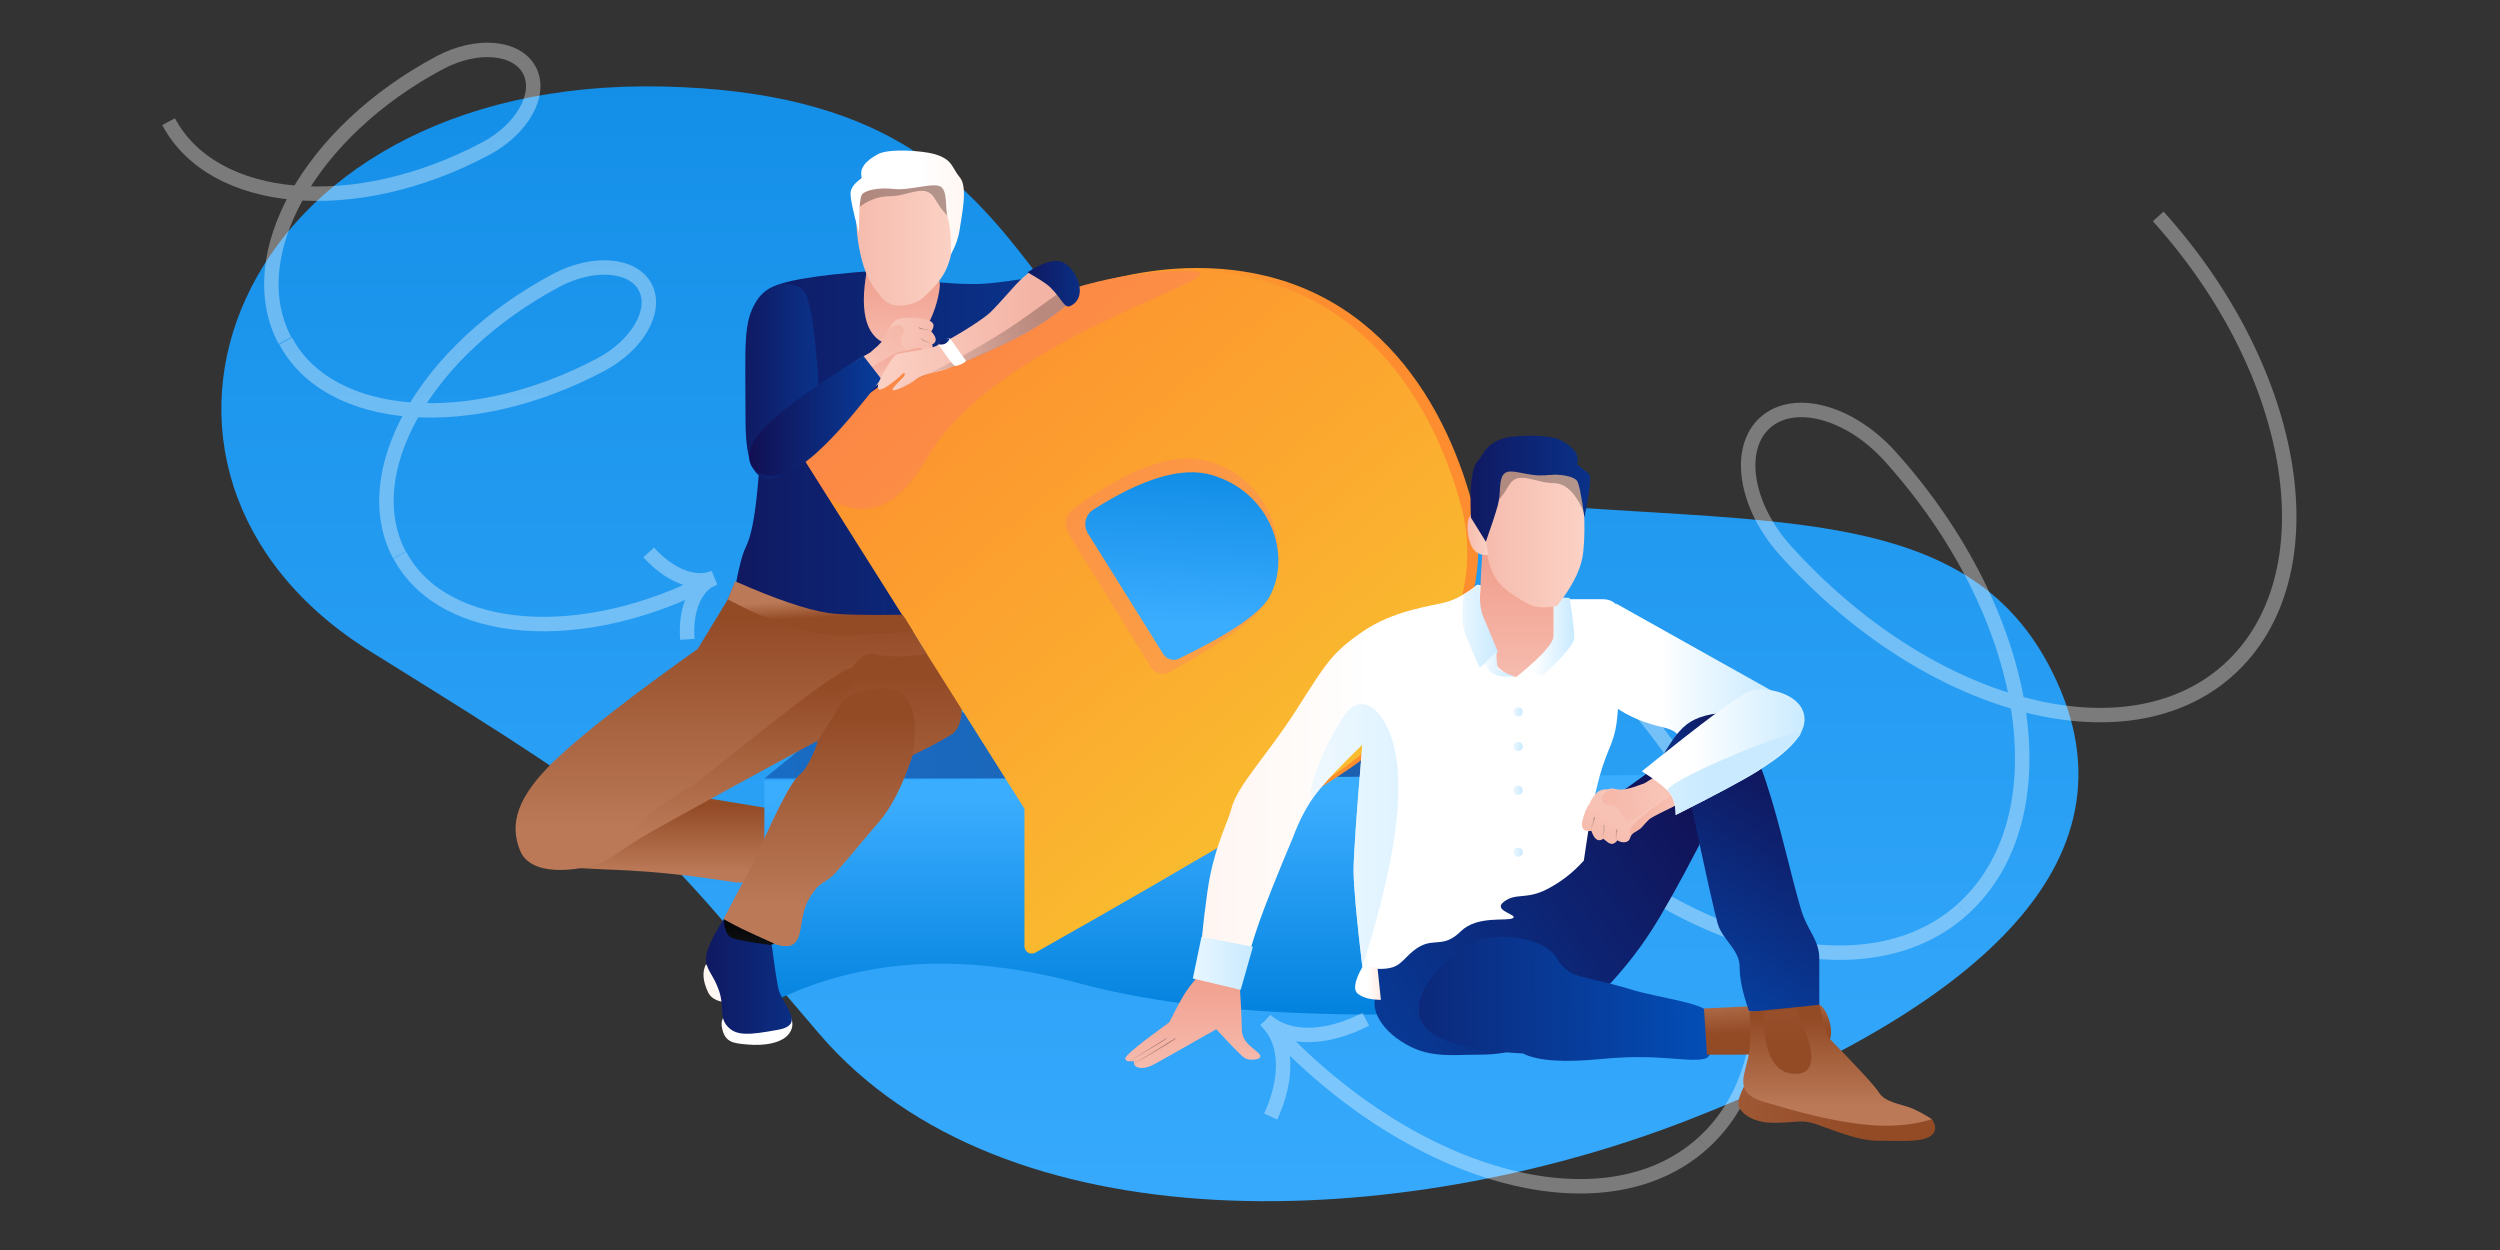 <?xml version="1.0" encoding="UTF-8"?><svg width="1440" height="720" xmlns="http://www.w3.org/2000/svg"><rect width="100%" height="100%" fill="#333333" stroke="none"/><defs><linearGradient x1="53.123%" y1="-54.893%" x2="53.123%" y2="109.094%" id="a"><stop stop-color="#0080DC" offset="0%"/><stop stop-color="#3BADFF" offset="100%"/></linearGradient><linearGradient x1="-93.866%" y1="50.882%" x2="113.465%" y2="49.43%" id="b"><stop stop-color="#005ACA" offset="0%"/><stop stop-color="#130B4B" offset="100%"/></linearGradient><linearGradient x1="35.013%" y1="11.503%" x2="35.013%" y2="83.466%" id="c"><stop stop-color="#934B26" offset="0%"/><stop stop-color="#BB7957" offset="100%"/></linearGradient><linearGradient x1="51.799%" y1="9.477%" x2="51.799%" y2="100%" id="d"><stop stop-color="#3BADFF" offset="0%"/><stop stop-color="#0080DC" offset="100%"/></linearGradient><linearGradient x1="259.244%" y1="44.332%" x2="-54.105%" y2="44.332%" id="e"><stop stop-color="#005ACA" offset="0%"/><stop stop-color="#130B4B" offset="100%"/></linearGradient><linearGradient x1="259.244%" y1="44.332%" x2="-54.105%" y2="44.332%" id="f"><stop stop-color="#005ACA" offset="0%"/><stop stop-color="#130B4B" offset="100%"/></linearGradient><linearGradient x1="0%" y1="100%" x2="0%" y2="-22.003%" id="g"><stop stop-color="#F6BCAF" offset="0%"/><stop stop-color="#F09885" offset="100%"/></linearGradient><linearGradient x1="181.845%" y1="39.203%" x2="-31.563%" y2="39.203%" id="h"><stop stop-color="#FFE5DA" offset="0%"/><stop stop-color="#F4B4A5" offset="100%"/></linearGradient><linearGradient x1="35.013%" y1="11.503%" x2="35.013%" y2="83.466%" id="i"><stop stop-color="#934B26" offset="0%"/><stop stop-color="#BB7957" offset="100%"/></linearGradient><linearGradient x1="35.013%" y1="11.503%" x2="35.013%" y2="83.466%" id="j"><stop stop-color="#934B26" offset="0%"/><stop stop-color="#BB7957" offset="100%"/></linearGradient><linearGradient x1="-17.444%" y1="25.99%" x2="76.103%" y2="25.99%" id="k"><stop stop-color="#F9C92F" offset="0%"/><stop stop-color="#FD8D2F" offset="100%"/></linearGradient><linearGradient x1="16.238%" y1="4.885%" x2="91.848%" y2="94.471%" id="l"><stop stop-color="#FD8D2F" offset="0%"/><stop stop-color="#F9C92F" offset="100%"/></linearGradient><linearGradient x1="53.123%" y1="-29.987%" x2="53.123%" y2="81.187%" id="m"><stop stop-color="#0080DC" offset="0%"/><stop stop-color="#3BADFF" offset="100%"/></linearGradient><linearGradient x1="181.845%" y1="39.203%" x2="-31.563%" y2="39.203%" id="n"><stop stop-color="#FFE5DA" offset="0%"/><stop stop-color="#F4B4A5" offset="100%"/></linearGradient><linearGradient x1="0%" y1="100%" x2="0%" y2="-15.101%" id="o"><stop stop-color="#F6BCAF" offset="0%"/><stop stop-color="#F09885" offset="100%"/></linearGradient><linearGradient x1="0%" y1="100%" x2="0%" y2="-15.101%" id="p"><stop stop-color="#F6BCAF" offset="0%"/><stop stop-color="#F09885" offset="100%"/></linearGradient><linearGradient x1="173.937%" y1="43.768%" x2="0%" y2="61.002%" id="q"><stop offset="0%"/><stop stop-opacity="0" offset="100%"/></linearGradient><linearGradient x1="173.937%" y1="38.134%" x2="0%" y2="70.948%" id="r"><stop offset="0%"/><stop stop-opacity="0" offset="100%"/></linearGradient><linearGradient x1="173.937%" y1="36.69%" x2="0%" y2="73.497%" id="s"><stop offset="0%"/><stop stop-opacity="0" offset="100%"/></linearGradient><linearGradient x1="156.829%" y1="44.332%" x2="0%" y2="44.332%" id="t"><stop stop-color="#005ACA" offset="0%"/><stop stop-color="#130B4B" offset="100%"/></linearGradient><linearGradient x1="35.013%" y1="11.503%" x2="35.013%" y2="83.466%" id="u"><stop stop-color="#934B26" offset="0%"/><stop stop-color="#BB7957" offset="100%"/></linearGradient><linearGradient x1="35.013%" y1="11.503%" x2="35.013%" y2="83.466%" id="v"><stop stop-color="#934B26" offset="0%"/><stop stop-color="#BB7957" offset="100%"/></linearGradient><linearGradient x1="40.648%" y1="68.097%" x2="35.013%" y2="36.883%" id="w"><stop stop-color="#934B26" offset="0%"/><stop stop-color="#BB7957" offset="100%"/></linearGradient><linearGradient x1="39.708%" y1="449.447%" x2="39.708%" y2="-21.858%" id="x"><stop stop-color="#323A45" offset="0%"/><stop stop-color="#010101" offset="100%"/></linearGradient><linearGradient x1="-68.744%" y1="28.241%" x2="41.098%" y2="28.241%" id="y"><stop stop-color="#FFE5DA" offset="0%"/><stop stop-color="#FFF" offset="100%"/></linearGradient><linearGradient x1="259.244%" y1="44.332%" x2="-54.105%" y2="44.332%" id="z"><stop stop-color="#005ACA" offset="0%"/><stop stop-color="#130B4B" offset="100%"/></linearGradient><linearGradient x1="77.413%" y1="64.067%" x2="-53.309%" y2="47.347%" id="A"><stop stop-color="#F4B4A5" offset="0%"/><stop stop-color="#FFE5DA" offset="100%"/></linearGradient><linearGradient x1="-8.213%" y1="84.627%" x2="76.36%" y2="84.627%" id="B"><stop stop-opacity="0" offset="0%"/><stop offset="100%"/></linearGradient><linearGradient x1="-68.744%" y1="28.241%" x2="41.098%" y2="28.241%" id="C"><stop stop-color="#FFE5DA" offset="0%"/><stop stop-color="#FFF" offset="100%"/></linearGradient><linearGradient x1="259.244%" y1="44.332%" x2="-54.105%" y2="44.332%" id="D"><stop stop-color="#005ACA" offset="0%"/><stop stop-color="#130B4B" offset="100%"/></linearGradient><linearGradient x1="259.244%" y1="44.332%" x2="-54.105%" y2="44.332%" id="E"><stop stop-color="#005ACA" offset="0%"/><stop stop-color="#130B4B" offset="100%"/></linearGradient><linearGradient x1="-93.866%" y1="123.3%" x2="113.465%" y2="2.64%" id="F"><stop stop-color="#005ACA" offset="0%"/><stop stop-color="#130B4B" offset="100%"/></linearGradient><linearGradient x1="-73.6%" y1="61.648%" x2="127.727%" y2="60.699%" id="G"><stop stop-color="#130B4B" offset="0%"/><stop stop-color="#005ACA" offset="100%"/></linearGradient><linearGradient x1="0%" y1="100%" x2="0%" y2="-15.101%" id="H"><stop stop-color="#F6BCAF" offset="0%"/><stop stop-color="#F09885" offset="100%"/></linearGradient><linearGradient x1="173.937%" y1="39.564%" x2="0%" y2="68.424%" id="I"><stop offset="0%"/><stop stop-opacity="0" offset="100%"/></linearGradient><linearGradient x1="-68.744%" y1="28.241%" x2="41.098%" y2="28.241%" id="J"><stop stop-color="#FFE5DA" offset="0%"/><stop stop-color="#FFF" offset="100%"/></linearGradient><linearGradient x1="-70.622%" y1="100%" x2="100%" y2="100%" id="K"><stop stop-color="#FFF" offset="0%"/><stop stop-color="#C9EAFF" offset="100%"/></linearGradient><linearGradient x1="181.845%" y1="39.203%" x2="-31.563%" y2="39.203%" id="L"><stop stop-color="#FFE5DA" offset="0%"/><stop stop-color="#F4B4A5" offset="100%"/></linearGradient><linearGradient x1="0%" y1="100%" x2="0%" y2="-15.101%" id="M"><stop stop-color="#F6BCAF" offset="0%"/><stop stop-color="#F09885" offset="100%"/></linearGradient><linearGradient x1="0%" y1="100%" x2="0%" y2="-15.101%" id="N"><stop stop-color="#F6BCAF" offset="0%"/><stop stop-color="#F09885" offset="100%"/></linearGradient><linearGradient x1="173.937%" y1="43.768%" x2="0%" y2="61.002%" id="O"><stop offset="0%"/><stop stop-opacity="0" offset="100%"/></linearGradient><linearGradient x1="173.937%" y1="38.134%" x2="0%" y2="70.948%" id="P"><stop offset="0%"/><stop stop-opacity="0" offset="100%"/></linearGradient><linearGradient x1="173.937%" y1="36.69%" x2="0%" y2="73.497%" id="Q"><stop offset="0%"/><stop stop-opacity="0" offset="100%"/></linearGradient><linearGradient x1="50%" y1="-31.264%" x2="63.871%" y2="50.839%" id="R"><stop stop-color="#BB7957" offset="0%"/><stop stop-color="#934B26" offset="100%"/></linearGradient><linearGradient x1="0%" y1="100%" x2="0%" y2="-15.101%" id="S"><stop stop-color="#F6BCAF" offset="0%"/><stop stop-color="#F09885" offset="100%"/></linearGradient><linearGradient x1="29.581%" y1="100%" x2="100%" y2="100%" id="T"><stop stop-color="#FFF" offset="0%"/><stop stop-color="#C9EAFF" offset="100%"/></linearGradient><linearGradient x1="50%" y1="28.241%" x2="116.848%" y2="28.241%" id="U"><stop stop-color="#FFF" offset="0%"/><stop stop-color="#FFE5DA" offset="100%"/></linearGradient><linearGradient x1="-93.866%" y1="105.032%" x2="113.465%" y2="14.444%" id="V"><stop stop-color="#005ACA" offset="0%"/><stop stop-color="#130B4B" offset="100%"/></linearGradient><linearGradient x1="13.564%" y1="158.527%" x2="66.073%" y2="-20.12%" id="W"><stop stop-color="#005ACA" offset="0%"/><stop stop-color="#130B4B" offset="100%"/></linearGradient><linearGradient x1="29.581%" y1="100%" x2="100%" y2="100%" id="X"><stop stop-color="#FFF" offset="0%"/><stop stop-color="#C9EAFF" offset="100%"/></linearGradient><linearGradient x1="-115.605%" y1="100%" x2="34.484%" y2="100%" id="Y"><stop stop-color="#FFF" offset="0%"/><stop stop-color="#C9EAFF" offset="100%"/></linearGradient><linearGradient x1="-70.622%" y1="100%" x2="100%" y2="100%" id="Z"><stop stop-color="#FFF" offset="0%"/><stop stop-color="#C9EAFF" offset="100%"/></linearGradient><linearGradient x1="29.581%" y1="100%" x2="100%" y2="100%" id="aa"><stop stop-color="#FFF" offset="0%"/><stop stop-color="#C9EAFF" offset="100%"/></linearGradient><linearGradient x1="-31.687%" y1="100%" x2="100%" y2="100%" id="ab"><stop stop-color="#FFF" offset="0%"/><stop stop-color="#C9EAFF" offset="100%"/></linearGradient><linearGradient x1="181.845%" y1="39.203%" x2="-31.563%" y2="39.203%" id="ac"><stop stop-color="#FFE5DA" offset="0%"/><stop stop-color="#F4B4A5" offset="100%"/></linearGradient><linearGradient x1="181.845%" y1="39.203%" x2="-31.563%" y2="39.203%" id="ad"><stop stop-color="#FFE5DA" offset="0%"/><stop stop-color="#F4B4A5" offset="100%"/></linearGradient><linearGradient x1="259.244%" y1="44.332%" x2="-54.105%" y2="44.332%" id="ae"><stop stop-color="#005ACA" offset="0%"/><stop stop-color="#130B4B" offset="100%"/></linearGradient><linearGradient x1="-68.744%" y1="28.241%" x2="41.098%" y2="28.241%" id="af"><stop stop-color="#FFE5DA" offset="0%"/><stop stop-color="#FFF" offset="100%"/></linearGradient><linearGradient x1="-155.344%" y1="50%" x2="63.871%" y2="50.495%" id="ag"><stop stop-color="#BB7957" offset="0%"/><stop stop-color="#934B26" offset="100%"/></linearGradient><linearGradient x1="35.013%" y1="11.503%" x2="35.013%" y2="83.466%" id="ah"><stop stop-color="#934B26" offset="0%"/><stop stop-color="#BB7957" offset="100%"/></linearGradient><linearGradient x1="50%" y1="-468.8%" x2="57.437%" y2="55.357%" id="ai"><stop stop-color="#BB7957" offset="0%"/><stop stop-color="#934B26" offset="100%"/></linearGradient><linearGradient x1="-59.854%" y1="100%" x2="100%" y2="100%" id="aj"><stop stop-color="#FFF" offset="0%"/><stop stop-color="#C9EAFF" offset="100%"/></linearGradient><linearGradient x1="-70.622%" y1="100%" x2="100%" y2="100%" id="ak"><stop stop-color="#FFF" offset="0%"/><stop stop-color="#C9EAFF" offset="100%"/></linearGradient></defs><g transform="translate(96 -23)" fill="none" fill-rule="evenodd"><path d="M255.805 667.932c165.901 64.828 394.563 74.797 501.009-49.479C863.262 494.177 848.342 501.889 1015.079 398.382c166.737-103.507 81.041-331.35-168.713-325.541-249.754 5.809-182.749 190.61-384.84 226.549-202.091 35.939-352.812-5.665-412.643 106.161C-10.947 517.377 89.905 603.104 255.805 667.932z" fill="url(#a)" transform="matrix(-1 0 0 1 1132.676 0)"/><path fill="url(#b)" fill-rule="nonzero" opacity=".481" d="M398.506 427.271l-54.219 44.1h366.181l134.669 1.05z"/><path d="M214.903 521.603c19.465 1.277 31.838 1.997 37.118 2.161 36.266 1.124 61.812 5.496 75.065 7.372 16.147 2.287 25.111-11.485 26.892-41.314l-54.885-9.089-84.191 40.87z" fill="url(#c)"/><path d="M344.283 472.421v130.2c51.657-27.504 112.226-31.885 181.708-13.141 69.481 18.744 170.033 22.757 301.655 12.041l33.784-132.152-517.147 3.053z" fill="url(#d)"/><path d="M207.562 63.525c-34.75 2.532-54.84 5.999-60.271 10.402-8.147 6.604 2.876 22.977-3.44 73.195-3.66 29.096-3.66 61.856-10.995 76.276-1.706 3.353-3.657 10.882-5.853 22.587 17.74 10.288 33.114 16.656 46.119 19.106 13.006 2.45 32.954 1.72 59.844-2.19l58.798-194.508c-10.432 1.598-18.326 2.508-23.682 2.73-5.355.223-12.81-.05-22.364-.816L207.562 63.525z" fill="url(#e)" fill-rule="nonzero" transform="translate(200.437 115.421)"/><path d="M139.354 80.863c8.02-12.639 23.814-11.74 28.118-4.334 2.869 4.937 5.315 21.099 7.338 48.484-.26 29.012-4.607 46.262-13.04 51.751-12.649 8.233-28.771 16.253-28.771-26.965 0-43.218-1.664-56.297 6.356-68.936z" fill="url(#f)" fill-rule="nonzero" transform="translate(200.437 115.421)"/><path d="M202.843 63.525c-4.615 25.587.117 39.94 14.195 43.057 21.117 4.675 28.642-30.638 27.823-36.274-.546-3.757-14.552-6.018-42.018-6.782z" fill="url(#g)" fill-rule="nonzero" transform="translate(200.437 115.421)"/><path d="M198.307 13.83c-2.094 12.271-2.094 24.196 0 35.776 3.141 17.371 7.959 23.5 13.861 30.202 5.902 6.703 18.555 3.043 22.202 0 3.647-3.043 11.656-10.455 14.709-18.268 3.052-7.814 3.052-10.384 3.662-24.957.61-14.573-.163-18.191-1.437-24.887-1.275-6.696-5.478-7.986-13.574-7.986s-12.573.835-16.853 0c-4.28-.835-7.865-4.758-13.789-2.102-3.949 1.771-6.876 5.845-8.781 12.222z" fill="url(#h)" transform="translate(200.437 115.421)"/><path d="M55.924 249.813c1.556-10.808 8.838-24.357 23.178-29.479 14.34-5.122 18.149-5.98 38.921 0 20.772 5.98 25.096 41.691 13.791 48.473-7.536 4.522-14.975 8.437-22.317 11.748-5.713 17.308-12.207 30.152-19.483 38.533-10.913 12.571-18.661 22.472-25.088 29.343-6.427 6.871-8.882 3.937-15.231 15.094-6.349 11.157-2.56 23.272-10.136 26.537-5.051 2.177-18.013-2.815-38.886-14.974l17.867-33.83c7.679-17.489 13.897-30.52 18.656-39.095 7.138-12.862 8.14-8.747 12.499-17.043 4.359-8.295 5.585-12.416 6.228-18.593.643-6.177-1.556-5.907 0-16.715z" fill="url(#i)" transform="translate(320.137 177.371)"/><path d="M90.015 242.367c17.272-1.69 23.767 11.039 19.483 38.188-5.713 17.308-12.207 30.152-19.483 38.533-10.913 12.571-18.661 22.472-25.088 29.343-6.427 6.871-8.882 3.937-15.231 15.094-6.349 11.157-2.56 23.272-10.136 26.537-5.051 2.177-18.013-2.815-38.886-14.974l17.867-33.83c7.679-17.489 13.897-30.52 18.656-39.095 7.138-12.862 8.14-8.747 12.499-17.043 4.359-8.295 5.585-12.416 6.228-18.593.643-6.177 8.182-21.625 34.091-24.161z" fill="url(#j)" transform="translate(320.137 177.371)"/><path d="M50.159 109.755L180.257 309.906v81.053c107.372-56.868 171.43-93.852 192.172-110.955 31.114-25.653 75.637-83.639 59.463-144.137C415.718 75.37 371.858 0 273.102 0 207.264 0 132.95 36.585 50.159 109.755z" fill="url(#k)" transform="translate(320.137 177.371)"/><path d="M43.05 103.99l130.907 207.491v79.211c-0 2.32 1.88 4.2 4.2 4.2.723 0 1.433-.186 2.063-.541 103.603-58.413 165.573-96.003 185.91-112.77 31.114-25.653 75.637-83.639 59.463-144.137C409.418 76.945 365.558 1.575 266.802 1.575c-65.838 0-140.422 34.138-223.752 102.415z" fill="url(#l)" transform="translate(320.137 177.371)"/><path d="M363.187 281.361l18.057 28.621c21.537 13.136 40.385 5.518 56.544-22.855 41.639-73.113 194.956-108.18 149.15-108.18-65.838 0-140.422 34.138-223.752 102.415zM519.617 330.627l47.368 76.82c2.199 3.566 6.804 4.786 10.48 2.777 33.304-18.202 52.565-32.719 57.782-43.552 13.278-27.57.725-69.784-37.546-78.507-19.043-4.34-44.12 4.924-75.23 27.792-4.626 3.401-5.868 9.783-2.855 14.67z" fill="#F76891" fill-rule="nonzero" opacity=".23"/><path d="M209.516 155.55l46.979 67.166c2.077 2.969 6.059 3.894 9.231 2.144 28.759-15.866 45.488-28.653 50.187-38.361 11.951-24.687-2.846-60.509-37.29-68.319-17.001-3.855-39.246 4.013-66.735 23.603-4.435 3.161-5.494 9.305-2.372 13.768z" fill="url(#m)" transform="rotate(3 -2964.71 6374.013)"/><path d="M38.298 18.076c0-.254-8.706-5.274-10.611-9.752-1.905-4.478-.927-1.531-3.745-5.348C22.064.43 18.524-.333 13.324.685c-2.569-.11-5.753.586-9.551 2.086C-.025 4.271-.588 6.571 2.086 9.67-.352 13.005-1.104 15.785 2.317 17.189c-.137 2.887-1.185 6.277 3.557 6.465-.04 2.444 1.903 5.748 4.816 4.733 2.913-1.015 4.26.836 7.396 1.65 1.353.351 4.9.374 7.319 1.26 1.331.487 6.552 3.274 15.663 8.36 7.244 3.946 11.261 5.608 12.052 4.987 4.596-3.609-.669-14.349.511-16.336 2.226-3.75-15.332-9.978-15.332-10.232z" fill="url(#n)" transform="scale(-1 1) rotate(6 -2167.802 -4109.875)"/><path d="M38.298 18.076c0-.254-8.706-5.274-10.611-9.752-1.905-4.478-7.901-5.63-9.53-2.755-1.629 2.876 1.957 4.434 1.629 8.07-.261 2.89-1.818 4.591-2.394 7.435-.582 2.874 7.68 5.868 12.852 7.387 1.927.566 19.902 8.389 20.163 8.061 1.89-2.378 2.653-5.965 3.636-7.621 2.226-3.75-15.746-10.57-15.746-10.824z" fill="url(#o)" fill-rule="nonzero" opacity=".318" transform="scale(-1 1) rotate(6 -2167.802 -4109.875)"/><path d="M12.413 18.448c-6.34-1.001-3.88 3.65-3.187 3.764 1.576.258 2.891 1.324 5.068 1.889 1.353.351 4.9.374 7.319 1.26 1.002.367 5.89 6.082 13.978 10.424 1.771.951 4.694 1.471 8.77 1.56.513-3.536 1.081-5.694 1.704-6.476.661-.829-19.999-10.183-21.76-10.688-3.414-.98-7.71-1.071-11.892-1.731z" fill="url(#p)" fill-rule="nonzero" opacity=".647" transform="scale(-1 1) rotate(6 -2167.802 -4109.875)"/><path d="M1.832 9.381C3.314 8.408 4.439 7.922 5.208 7.922c.544 0 1.495-.313 2.548-.877.437-.234 1.2-.599 1.2-.4 0 .199.02.746-1.2 1.057-1.22.311-2.401.63-2.711.792-.102.053-.818.205-1.308.441-.333.16-.892.492-1.679.996l-.227-.549z" fill="url(#q)" fill-rule="nonzero" opacity=".495" style="mix-blend-mode:soft-light" transform="scale(-1 1) rotate(6 -2167.802 -4109.875)"/><path d="M2.068 16.923c1.392-1.001 2.596-1.702 3.612-2.101 1.524-.599 2.526-1.917 2.826-1.698.2.146-.501.779-2.104 1.899-.685.318-1.28.62-1.786.904-.506.284-1.254.738-2.245 1.361l-.303-.366z" fill="url(#r)" fill-rule="nonzero" opacity=".495" style="mix-blend-mode:soft-light" transform="scale(-1 1) rotate(6 -2167.802 -4109.875)"/><path d="M5.287 23.157c.898-.782 1.667-1.381 2.308-1.795.96-.622 1.92-1.129 2.247-1.221.327-.092 1.15.076.258.539-.892.463-1.346.51-2.185 1.042-.559.354-1.345 1.011-2.357 1.969l-.271-.534z" fill="url(#s)" fill-rule="nonzero" opacity=".495" style="mix-blend-mode:soft-light" transform="scale(-1 1) rotate(6 -2167.802 -4109.875)"/><path d="M140.106 158.38c8.346-10.755 28.603-26.03 60.772-45.825l10.257 13.272c-22.83 30.057-40.33 47.824-52.501 53.303-18.256 8.218-31.048-4.617-18.528-20.751z" fill="url(#t)" fill-rule="nonzero" transform="translate(200.437 115.421)"/><path d="M126.65 243.838l-4.223 9.6-16.981 27.907c-38.173 27.142-65.171 48.143-80.995 63.002C.715 366.636-2.983 382.487 3.136 397.537c6.119 15.05 32.04 12.095 46.572 7.088 6.512-2.243 17.298-12.526 55.738-34.499 12.497-7.144 35.601-19.166 69.312-36.068 12.599-35.142 23.175-51.742 31.729-49.799 8.554 1.943 18.845 1.943 30.872 0l-12.744-20.896c-24.001.616-41.868-.245-53.6-2.583-11.733-2.338-26.521-7.986-44.365-16.942z" fill="url(#u)" transform="translate(200.437 115.421)"/><path d="M49.708 404.625c6.512-2.243 14.428-22.893 52.868-44.866 7.155-4.09 75.888-62.308 90.624-67.331 7.335-2.5 1.188 11.376-18.442 41.63-93.055 50.383-134.738 73.905-125.05 70.568z" fill="url(#v)" transform="translate(200.437 115.421)"/><path d="M127.002 242.391l-4.164 10.454c22.23 11.917 41.41 18.648 57.538 20.193 8.384.803 24.782.244 49.192-1.677l-6.127-9.684c-22.184.307-36.539-.043-43.065-1.05-12.372-1.909-30.163-7.988-53.374-18.236z" fill="url(#w)" transform="translate(200.437 115.421)"/><path d="M120.374 437.039v12.264l25.542 3.205c.185-.031 1.388-.501 3.609-1.412-8.281-3.701-14.484-6.546-18.606-8.534-2.355-1.136-5.87-2.977-10.544-5.523z" fill="url(#x)" transform="translate(200.437 115.421)"/><path d="M110.171 463.068c-2.2 4.265-1.804 9.576 1.19 15.935 4.491 9.538 20.68 4.077 20.68 7.106 0 3.03-14.218 2.753-12.743 12.631 1.475 9.877 7.389 9.763 15.146 10.494 7.757.73 22.436-.117 25.181-9.336 1.83-6.146-3.475-13.504-15.916-22.074l-33.539-14.756z" fill="url(#y)" transform="translate(200.437 115.421)"/><path d="M120.374 437.039c-6.36 10.012-9.743 17.309-10.15 21.892-.61 6.874 4.217 9.58 7.506 19.356 3.289 9.776-.101 15.127 4.956 20.59 5.056 5.464 12.233 4.944 29.049 1.853 16.816-3.091 1.808-14.621 0-24.415-1.206-6.53-2.407-14.631-3.603-24.303-13.396-1.75-21.246-3.247-23.552-4.491-2.306-1.244-3.708-4.738-4.204-10.482z" fill="url(#z)" fill-rule="nonzero" transform="translate(200.437 115.421)"/><path d="M214.417 89.82c2.412-1.123 3.978-1.684 4.698-1.684 2.178 0 12.313 4.461 18.763 6.24 6.45 1.779 32.176.692 39.749-1.07 2.76-.642 9.713-2.926 20.86-6.852 9.486-3.139 16.77-3.613 21.852-1.422 5.082 2.191 8.275 6.223 9.577 12.095-.79 6.233-2.07 10.022-3.839 11.367-2.653 2.017-18.389 5.011-35.812 5.011-17.423 0-48.459-3.37-53.026-4.653-4.566-1.283-11.047-3.504-15.472-2.685-4.426.819-12.098.321-14.038-.754-1.293-.717 1.165-1.899 7.373-3.546 1.958-.501 2.937-1.101 2.937-1.8 0-.699-.913-.699-2.739 0-9.739 2.032-14.689 2.12-14.849.264-.16-1.856 4.495-5.36 13.965-10.511z" fill="url(#A)" transform="rotate(-29 588.551 -231.212)"/><path d="M333.066 99.241c-.763 3.418-1.772 5.604-3.027 6.559-2.653 2.017-18.389 5.011-35.812 5.011s-44.192-2.683-48.759-3.967c-4.566-1.283-15.314-4.19-19.74-3.371-4.426.819-12.098.321-14.038-.754-.946-.524 30.03 3.762 74.03 1.05 16.168-.996 47.657-5.926 47.346-4.529z" fill="url(#B)" opacity=".238" style="mix-blend-mode:soft-light" transform="rotate(-29 595.738 -224.902)"/><path d="M244.068 106.269c.919.647 8.168 12.095 9.78 12.095 1.612 0 6.852-2.275 5.93-3.297-.922-1.022-7.984-11.417-8.994-12.478-1.01-1.061-7.636 3.034-6.716 3.681z" fill="url(#C)" transform="translate(200.437 115.421)"/><path d="M295.401 64.426c8.827-5.73 15.564-7.676 20.21-5.839 6.969 2.756 15.565 19.151 4.982 24.997-4.054 2.24-4.648-3.286-12.294-10.731-1.717-1.673-6.017-4.482-12.899-8.427z" fill="url(#D)" fill-rule="nonzero" transform="translate(200.437 115.421)"/><path d="M243.981 105.924c2.256.334 3.91-.006 4.962-1.022 1.052-1.015 1.572-1.845 1.561-2.489-1.811.155-3.099.437-3.862.848-.763.411-1.65 1.298-2.661 2.663z" fill="url(#E)" fill-rule="nonzero" transform="translate(200.437 115.421)"/><g opacity=".5" stroke="#FFF" stroke-opacity=".702" stroke-width="8.316"><path d="M632.95 610.602c13.163 11.946 35.549 10.947 57.733-.507M632.838 610.704c12.905 11.664 13.297 33.186 3.092 55.405M1187.609 408.847c59.441-53.521 41.317-170.361-40.484-261.21M632.95 610.602c81.821 90.871 194.439 122.588 251.839 70.904" style="mix-blend-mode:soft-light"/><path d="M1034.346 546.846c59.015-53.138 40.364-169.871-41.665-260.973-23.147-25.707-55.351-34.382-72.009-19.383-16.658 14.999-11.397 47.933 11.75 73.64 82.048 91.124 196.173 121.853 255.188 68.716" style="mix-blend-mode:soft-light"/><path d="M884.79 681.507c57.567-51.834 37.795-167.518-44.253-258.642-23.147-25.707-55.028-34.672-71.275-20.044-16.247 14.629-10.663 47.272 12.483 72.979 82.048 91.124 195.007 122.903 252.6 71.046" style="mix-blend-mode:soft-light"/></g><g><path d="M302.095 472.653v20.009s-.201 10.795 15.192 20.933c15.393 10.138 28.265 7.783 44.539 7.783 10.85 0 18.899-1.371 24.148-4.113-35.499.342-54.223-5.724-56.172-18.197-2.924-18.71 21.087-34.924 31.441-40.504 10.354-5.579 30.683-3.144 39.668 2.186 3.893 2.309 6.287 9.382 15.121 14.662 3.173 1.896 9.972 4.079 20.397 6.548 9.434-10.074 17.664-20.528 24.69-31.364 7.027-10.835 16.346-27.442 27.957-49.821l10.649-28.344-40.485-13.235L302.095 472.653z" fill="url(#F)" fill-rule="nonzero" transform="translate(393.637 109.121)"/><path d="M387.652 520.704c-37.853-2.077-57.765-9.519-59.736-22.326-2.957-19.21 21.325-35.858 31.796-41.586 10.471-5.729 31.03-3.229 40.116 2.244 9.086 5.472 6.358 9.633 15.291 15.054 4.813 2.921 18.95 4.816 34.977 9.789 16.027 4.973 44.766 7.923 44.766 14.5 0 3.269 5.784 23.786-3.075 25.468-10.682 2.028-25.728-3.226-58.741 0-22.009 2.15-37.141 1.103-45.396-3.142z" fill="url(#G)" fill-rule="nonzero" transform="translate(393.637 109.121)"/><path d="M200.503 476.037c-3.495 4.114-6.152 7.627-7.971 10.539-1.818 2.912-4.713 8.289-8.682 16.13C166.983 514.965 158.55 521.884 158.55 523.464c0 1.58 1.593 2.094 4.778 1.542.115 1.744.61 2.834 1.486 3.271 1.313.656 4.461 1.842 10.564-1.486 4.069-2.218 15.922-8.909 35.559-20.073 9.427 10.233 14.969 15.814 16.626 16.745 2.486 1.396 10.21 1.103 8.504-1.969-1.706-3.072-10.436-6.235-10.436-14.776 0-5.694-.625-17.624-1.876-35.791l-23.252 5.109z" fill="url(#H)" fill-rule="nonzero" transform="translate(393.637 109.121)"/><path d="M163.8 526.055c1.531-1.101 2.856-1.872 3.973-2.311 1.676-.659 19.855-12.192 20.185-11.951.22.161-6.243 4.218-19.391 12.173-.753.35-1.408.681-1.965.994s-1.38.812-2.47 1.498l-.333-.402zM158.55 526.055c1.531-1.101 2.856-1.872 3.973-2.311 1.676-.659 19.855-12.192 20.185-11.951.22.161-6.243 4.218-19.391 12.173-.753.35-1.408.681-1.965.994s-1.38.812-2.47 1.498l-.333-.402z" fill="url(#I)" fill-rule="nonzero" opacity=".758" style="mix-blend-mode:soft-light" transform="translate(393.637 109.121)"/><path d="M361.242 250.677c-6.499 5.267-12.612 8.648-18.338 10.144-8.589 2.243-29.959 4.634-47.834 16.988-17.875 12.354-20.786 18.041-38.083 45.056-17.296 27.016-34.239 43.454-37.578 57.612-1.248 5.29-8.304 18.947-12.112 38.317-1.991 10.128-4.256 29.209-6.794 57.243l24.272 5.924c3.624-14.334 7.298-26.767 11.022-37.298 3.725-10.531 10.142-26.631 19.252-48.301 3.854-10.316 8.394-18.856 13.623-25.619 5.228-6.763 14.027-16.077 26.397-27.943-3.359 39.656-5.038 63.829-5.038 72.519 0 8.69 1.679 27.226 5.038 55.608 7.771 1.385 13.684 1.385 17.737 0 6.08-2.078 8.437-8.48 16.326-12.363 7.889-3.883 13.258 1.051 22.683-8.266 9.426-9.316 26.747-5.547 29.991-7.578 3.244-2.032-12.192-4.22-5.116-9.501 7.076-5.281 12.701-.95 24.738-7.144 8.024-4.129 15.1-9.632 21.228-16.508 3.04-21.656 6.08-37.879 9.12-48.669 4.56-16.184 8.044-18.464 9.751-30.606 1.138-8.095 2.098-29.244 2.882-63.449-2.235-5.204-5.795-7.805-10.68-7.805h-20.505l-51.982-8.361z" fill="url(#J)" transform="translate(393.637 109.121)"/><path d="M284.191 326.55c-17.296 27.016-23.361 54.338-15.518 44.194 5.228-6.763 14.027-16.077 26.397-27.943-1.608 19.448-2.681 32.802-3.218 40.063-1.214 16.413-1.821 27.232-1.821 32.456 0 8.69 1.679 27.226 5.038 55.608 23.474-73.559 27.036-121.685 10.688-144.378-8.421-11.69-17.146-6.906-21.567 0z" fill="url(#K)" opacity=".645" transform="translate(393.637 109.121)"/><path d="M42.128 19.883c0-.279-9.576-5.802-11.672-10.728-2.096-4.926-1.02-1.684-4.119-5.883C24.27.473 20.377-.367 14.656.753 11.83.633 8.328 1.398 4.15 3.048S-.646 7.228 2.295 10.637c-2.683 3.669-3.51 6.726.254 8.271-.151 3.176-1.303 6.905 3.913 7.112-.043 2.689 2.094 6.323 5.298 5.207 3.204-1.116 4.686.92 8.135 1.815 1.489.386 5.39.412 8.051 1.386 1.464.536 7.207 3.601 17.229 9.196 7.968 4.34 12.387 6.169 13.257 5.486 5.056-3.969-.736-15.784.562-17.97 2.449-4.125-16.865-10.976-16.865-11.255z" fill="url(#L)" transform="rotate(-55 883.039 -529.889)"/><path d="M42.128 19.883c0-.279-9.576-5.802-11.672-10.728-2.096-4.926-8.691-6.194-10.483-3.03-1.792 3.164 2.153 4.878 1.792 8.877-.287 3.179-2 5.051-2.633 8.179-.64 3.161 8.448 6.455 14.138 8.125 2.12.622 21.892 9.228 22.179 8.867 2.079-2.616 2.918-6.561 4-8.383 2.449-4.125-17.321-11.627-17.321-11.906z" fill="url(#M)" fill-rule="nonzero" opacity=".318" transform="rotate(-55 883.039 -529.889)"/><path d="M19.894 28.572c-6.974-1.101-6.338 2.267-5.575 2.392 1.733.284 3.18 1.456 5.575 2.077 1.489.386 5.39.412 8.051 1.386 1.464.536 9.805 4.93 25.022 13.182.564-3.889 1.189-6.264 1.875-7.123.727-.912-21.408-8.45-23.345-9.006-3.755-1.078-7.002-2.181-11.603-2.907z" fill="url(#N)" fill-rule="nonzero" opacity=".428" transform="rotate(-55 883.039 -529.889)"/><path d="M2.015 10.319C3.645 9.249 4.883 8.714 5.729 8.714c.598 0 1.644-.344 2.803-.965.481-.257 1.32-.659 1.32-.439 0 .219.022.821-1.32 1.163-1.343.342-2.641.693-2.982.871-.113.059-.9.226-1.439.485-.366.176-.981.541-1.847 1.095l-.249-.604z" fill="url(#O)" fill-rule="nonzero" opacity=".495" style="mix-blend-mode:soft-light" transform="rotate(-55 883.039 -529.889)"/><path d="M2.275 18.616c1.531-1.101 2.856-1.872 3.973-2.311 1.676-.659 2.778-2.109 3.109-1.868.22.161-.551.857-2.314 2.089-.753.35-1.408.681-1.965.994-.556.313-1.38.812-2.47 1.498l-.333-.402z" fill="url(#P)" fill-rule="nonzero" opacity=".495" style="mix-blend-mode:soft-light" transform="rotate(-55 883.039 -529.889)"/><path d="M5.816 25.473c.988-.861 1.834-1.519 2.538-1.975 1.056-.684 2.112-1.242 2.472-1.343.36-.101 1.265.084.284.593-.981.509-1.481.562-2.404 1.146-.615.39-1.479 1.112-2.592 2.166l-.298-.588z" fill="url(#Q)" fill-rule="nonzero" opacity=".495" style="mix-blend-mode:soft-light" transform="rotate(-55 883.039 -529.889)"/><path d="M491.844 494.767c41.892-2.104 64.035-2.806 66.43-2.104 3.592 1.052 9.069 13.796 5.776 20.933-1.724 3.736-13.732 5.693-26.235 6.71-11.382.926-23.174 1.072-27.988 1.072h-16.244l-1.739-26.611z" fill="url(#R)" transform="translate(393.637 109.121)"/><path d="M364.239 231.547c-.684 10.383-1.101 18.284-1.253 23.703-.152 5.419-1.313 12.423-3.482 21.012 7.43 16.472 15.063 25.584 22.898 27.337 7.835 1.753 15.473-3.943 22.915-17.088v-26.872l-41.077-28.091z" fill="url(#S)" fill-rule="nonzero" transform="translate(393.637 109.121)"/><path d="M441.056 321.322c7.236 5.15 16.286 8.972 27.15 11.466 16.296 3.741 2.833 11.082 19.446 7.412 11.075-2.447 25.455-11.944 43.138-28.493L441.056 261.45c3.164 7.094 3.675 16.885 1.534 29.373-2.142 12.489-2.653 22.655-1.534 30.499z" fill="url(#T)" transform="translate(393.637 109.121)"/><path d="M295.07 470.928c-4.539 8.037-5.369 13.176-2.491 15.417 2.879 2.241 7.272 3.389 13.178 3.445l-1.995-18.861h-8.693z" fill="url(#U)" transform="translate(393.637 109.121)"/><path d="M462.39 360.247c7.169-14.875 13.655-24.565 19.459-29.068 5.803-4.504 14.54-6.807 26.21-6.91l4.856 6.91-50.525 29.068z" fill="url(#V)" fill-rule="nonzero" transform="translate(393.637 109.121)"/><path d="M484.502 377.478c8.306 39.17 13.38 61.947 15.222 68.333 2.764 9.578 12.671 14.908 12.671 25.117 0 6.806 1.797 15.235 5.39 25.286 4.593.638 10.523.638 17.791 0s14.833-1.822 22.697-3.552v-26.582c0-9.674-5.333-14.845-9.041-24.064-3.708-9.219-11.538-44.832-18.442-67.682-4.603-15.233-7.737-23.31-9.402-24.232l-36.886 27.374z" fill="url(#W)" fill-rule="nonzero" transform="translate(393.637 109.121)"/><path d="M456.09 358.147c35.635-28.775 56.351-44.174 62.148-46.198 8.696-3.035 28.94 1.048 31.315 13.825 2.375 12.777-14.162 24.449-26.953 32.372-8.527 5.282-24.211 13.67-47.052 25.164.041-6.06-1.408-10.626-4.348-13.699-2.94-3.073-7.977-6.895-15.11-11.465z" fill="url(#X)" transform="translate(393.637 109.121)"/><path d="M547.081 336.059c3.916.59-21.655 20.338-24.48 22.089-8.527 5.282-24.211 13.67-47.052 25.164.041-6.06-1.408-10.626-4.348-13.699-4.41-4.61 67.979-34.745 75.881-33.554z" fill="url(#Y)" transform="translate(393.637 109.121)"/><path d="M362.716 250.676c-.21 8.775.409 14.82 1.858 18.135 1.449 3.315 4.313 10.21 8.592 20.687l-10.45 8.974c-5.361-11.407-8.458-19.002-9.289-22.785-.831-3.783-.831-10.284 0-19.503l9.289-5.507z" fill="url(#Z)" transform="translate(393.637 109.121)"/><path d="M405.316 261.45v18.326c0 4.509-7.384 12.689-22.151 24.541l16.228-1.71c11.859-10.983 17.789-18.154 17.789-21.513 0-3.359-.886-10.953-2.659-22.781-2.615-.269-4.633-.269-6.054 0-1.421.269-2.472 1.314-3.154 3.137z" fill="url(#aa)" transform="translate(393.637 109.121)"/><path d="M372.297 289.261c0 4.779.29 7.85.87 9.212.58 1.362 3.658 2.993 9.234 4.893-6.156.635-10.49-.026-13.001-1.982-2.511-1.956-3.637-4.003-3.376-6.141l6.273-5.982z" fill="url(#ab)" transform="translate(393.637 109.121)"/><path d="M374.194 187.586c-1.85 4.663-1.124.725-3.981 15.587-2.858 14.862-5.6 18.169-2.863 31.997 1.825 9.219 6.234 16.003 13.226 20.354 5.999 4.197 10.477 6.718 13.435 7.562 2.958.844 7.317.844 13.075 0 8.31-10.587 13.215-19.892 14.716-27.916 2.252-12.036.772-34.97 0-41.391s-4.621-9.994-9.333-8.665c-4.712 1.329-7.891 2.472-12.297 2.472-4.406 0-8.247-3.652-13.919-4.157-5.672-.505-10.211-.505-12.061 4.157z" fill="url(#ac)" transform="translate(393.637 109.121)"/><path d="M366.22 225.918c-1.422-10.761-3.661-16.141-6.717-16.141-4.584 0-4.847 10.233-2.115 17.395 1.821 4.774 5.264 6.89 10.327 6.348l-1.494-7.602z" fill="url(#ad)" transform="translate(393.637 109.121)"/><path d="M816.635 318.898c-4.795-11.732-10.689-17.598-17.682-17.598-10.489 0-20.585-7.684-25.7 1.115-3.41 5.866-6.644 9.796-9.703 11.79-.036-7.641.481-13.341 1.551-17.098s3.237-7.483 6.501-11.174l45.033 9.644v23.321zM397.173 143.711c5.937-5.115 12.403-7.672 19.395-7.672 10.489 0 20.585-7.684 25.7 1.115 3.41 5.866 6.644 9.796 9.703 11.79.036-7.641-.481-13.341-1.551-17.098-1.07-3.758-3.237-7.483-6.501-11.174l-45.033 9.644-1.713 13.396z" fill="#000" opacity=".283" style="mix-blend-mode:overlay"/><path d="M422.998 212c3.209-15.823 4.011-24.303 2.407-25.438-1.604-1.135-3.836-2.9-6.695-5.295 1.651-5.016-1.465-9.613-9.348-13.792-6.395-3.39-25.754-3.151-32.406-1.231-10.735 3.099-10.968 8.012-15.713 13.6-3.163 3.725-4.379 14.444-3.649 32.156l8.627 13.918c3.311-9.321 5.627-16.4 6.946-21.239 1.98-7.257.128-14.821 3.789-18.118 3.66-3.297 14.03 2.095 23.218 1.024 9.188-1.071 16.794.797 18.536 3.2 1.161 1.602 2.591 8.673 4.288 21.214z" fill="url(#ae)" fill-rule="nonzero" transform="translate(393.637 109.121)"/><path d="M60.774 48.019c3.559-12.961 5.148-20.802 4.769-23.523-.38-2.721-2.545-5.414-6.496-8.08 1.651-5.016-1.465-9.613-9.348-13.792-6.395-3.39-25.768-1.92-32.42 0C6.543 5.723 7.38 10.49 2.635 16.078c-4.745 5.588-1.011 21.903.014 29.401.684 4.999 2.393 9.943 5.128 14.833-.193-8.817.37-15.644 1.69-20.482 1.98-7.257.128-14.821 3.789-18.118 3.66-3.297 18.066 2.095 27.254 1.024 9.188-1.071 16.794.797 18.536 3.2 1.161 1.602 1.737 8.963 1.728 22.084z" fill="url(#af)" transform="matrix(-1 0 0 1 459.518 109.121)"/><path d="M516.623 536.608c-4.396 7.573-5.863 12.693-4.401 15.362 2.193 4.003 8.451 8.65 19.936 8.65s14.802-1.691 21.666 0c6.864 1.691 24.666 10.303 38.164 10.303 13.498 0 24.087.999 29.773-2.313 3.791-2.208 4.266-5.557 1.427-10.045l-106.565-21.957z" fill="url(#ag)" transform="translate(393.637 109.121)"/><path d="M518.047 496.693c.843 5.932.843 13.239 0 21.921-1.264 13.023-11.095 24.294 8.675 30.067 19.771 5.772 37.827 10.911 58.456 13.025 13.753 1.409 26.423.362 38.011-3.14-5-3.191-9.217-5.431-12.651-6.72-5.151-1.933-14.558-3.165-17.822-8.551-2.176-3.591-12.047-14.344-29.615-32.26l-4.827-18.371-40.227 4.03z" fill="url(#ah)" transform="translate(393.637 109.121)"/><path d="M526.135 496.693c-.009 23.821 6.117 35.731 18.378 35.731 12.261 0 12.261-12.552 0-37.657l-18.378 1.926z" fill="url(#ai)" transform="translate(393.637 109.121)"/></g><g opacity=".5" stroke="#FFF" stroke-opacity=".702" stroke-width="8.316"><path d="M315.11 355.777c-11.307 4.585-25.653-1.587-37.473-14.562M315.507 355.715c-11.338 4.63-16.864 18.618-15.597 35.526M315.006 356.121c-74.823 39.784-155.634 33.833-180.707-13.323M68.15 219.17C42.336 170.621 82.262 99.007 157.389 59.062c21.199-11.272 44.248-9.311 51.535 4.393 7.287 13.704-3.977 33.909-25.176 45.181-75.145 39.955-156.823 33-182.638-15.549M134.1 342.678c-25.236-47.462 15.126-118.212 90.271-158.167 21.199-11.272 44.12-9.553 51.242 3.842 7.122 13.395-4.27 33.358-25.469 44.63-75.145 39.955-156.358 33.876-181.606-13.608" style="mix-blend-mode:soft-light"/></g><circle fill="url(#aj)" cx="778.462" cy="433.046" r="2.625"/><circle fill="url(#aj)" cx="778.462" cy="452.996" r="2.625"/><circle fill="url(#aj)" cx="778.462" cy="478.196" r="2.625"/><circle fill="url(#aj)" cx="778.462" cy="513.896" r="2.625"/><path fill="url(#ak)" d="M596.051 562.651l29.635 5.679-7.056 24.839-27.563-6.565z"/></g></svg>